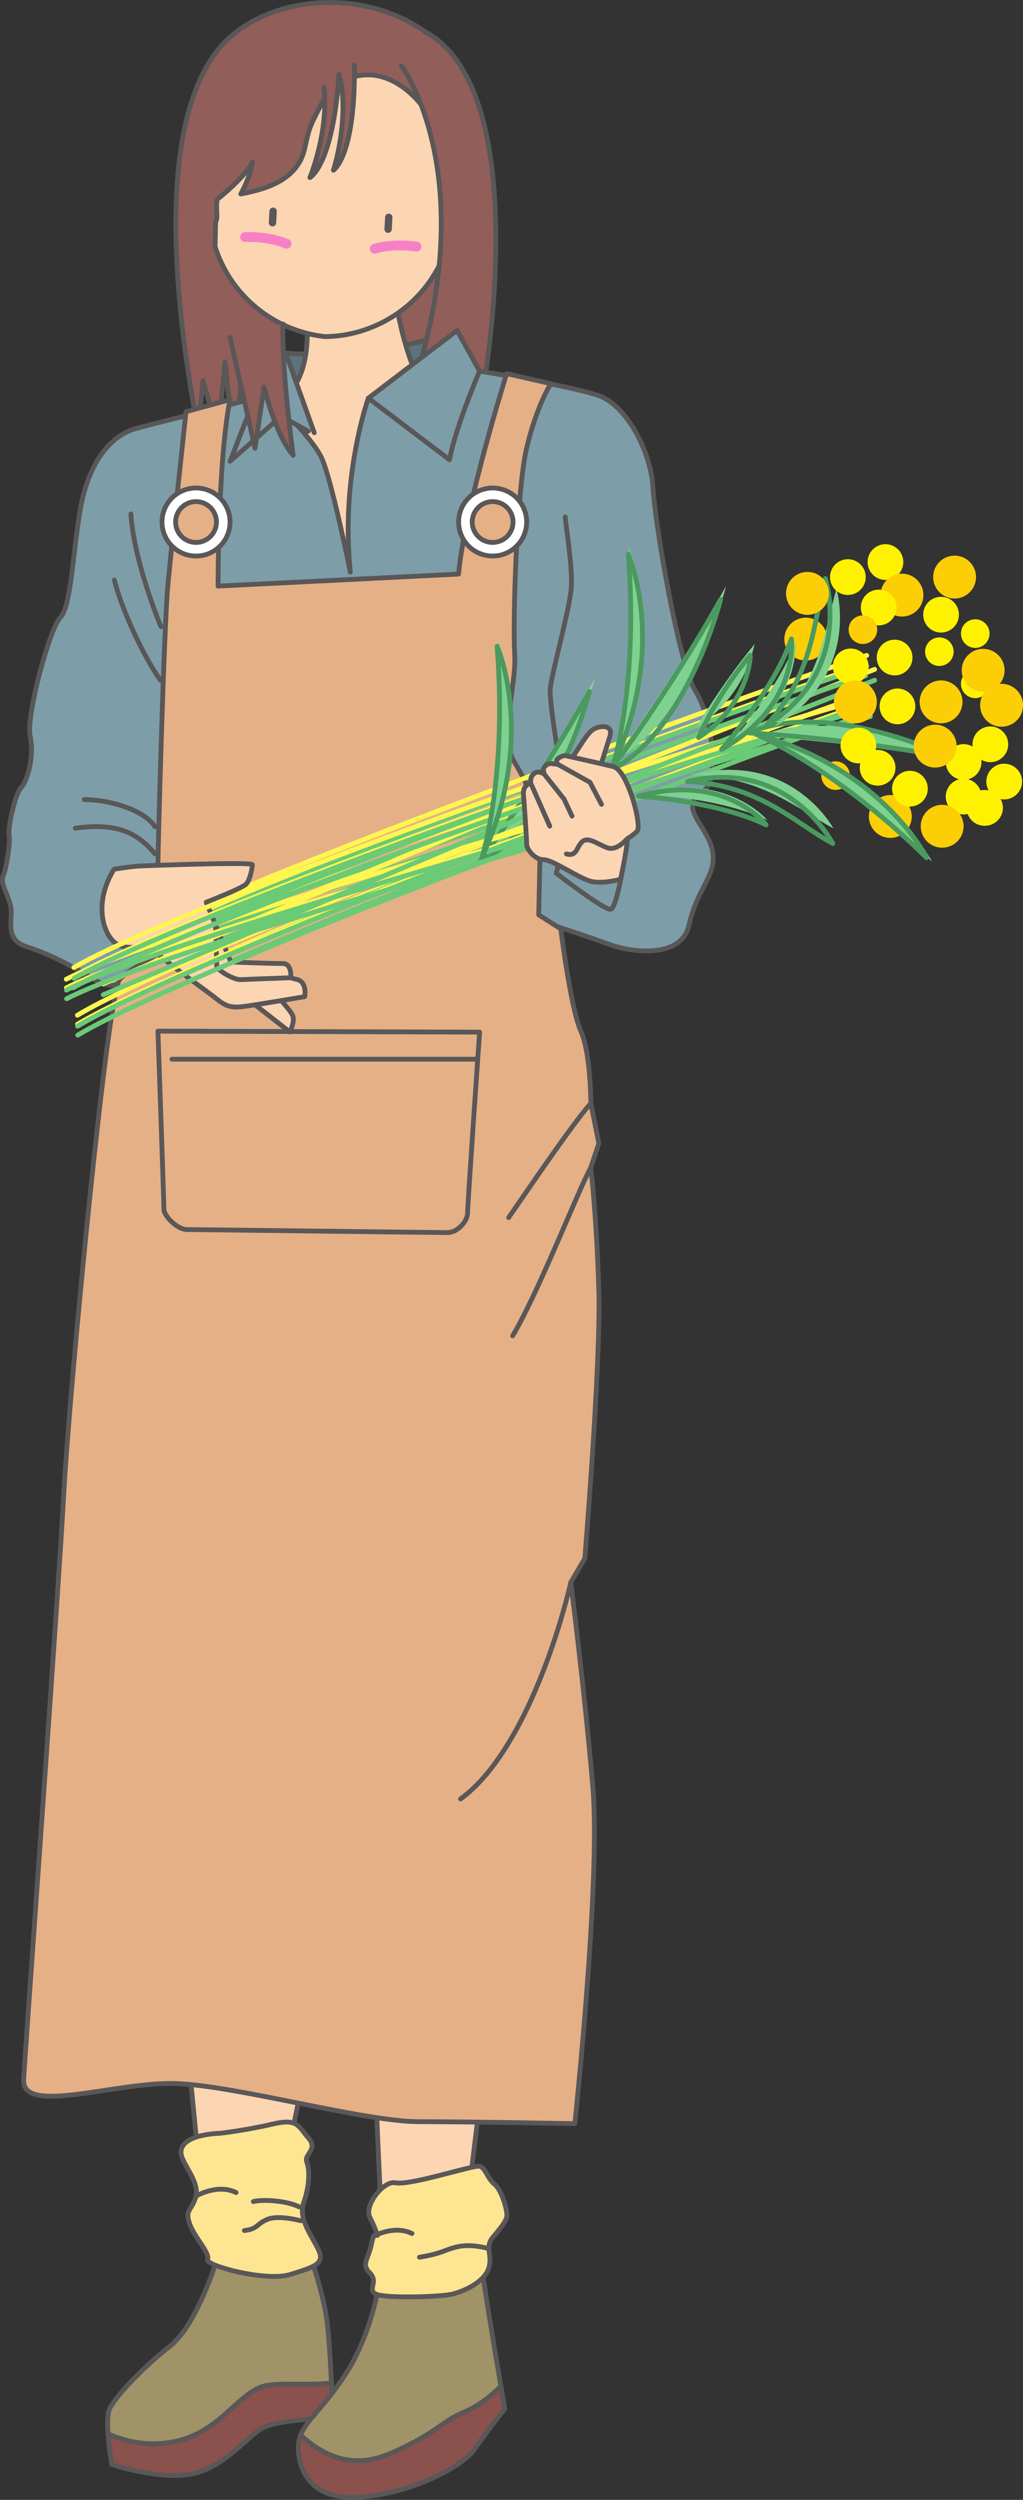 <svg xmlns="http://www.w3.org/2000/svg" width="170.146" height="415.679"><rect width="100%" height="100%" fill="#333333" stroke="none"/><defs><clipPath id="a"><path d="M13 391h47v24.5H13Zm0 0"/></clipPath><clipPath id="b"><path d="M49 396h35v19.5H49Zm0 0"/></clipPath><clipPath id="c"><path d="M44 392h45v23.5H44Zm0 0"/></clipPath><clipPath id="d"><path d="M162 113h8.031v8H162Zm0 0"/></clipPath></defs><path fill="#9f9367" d="M32.935 404.624c5.168-2.668 7.832-7.5 11.668-8 3.055-.398 6.95.036 10.52-.355-.16-3.57-.445-8.684-.856-11.145-.664-4-2.332-9.332-3-10.668l-15 .668s-3.332 11.332-8 15c-4.664 3.668-9 8.332-10 10.332-.406.817-.421 2.508-.304 4.235 4.89 2.289 10.633 2.172 14.972-.067"/><path fill="none" stroke="#5a5758" stroke-width=".8" d="M32.935 404.624c5.168-2.668 7.832-7.5 11.668-8 3.055-.398 6.95.036 10.52-.355-.16-3.57-.445-8.684-.856-11.145-.664-4-2.332-9.332-3-10.668l-15 .668s-3.332 11.332-8 15c-4.664 3.668-9 8.332-10 10.332-.406.817-.421 2.508-.304 4.235 4.89 2.289 10.633 2.172 14.972-.067zm0 0"/><path fill="#8a514d" d="M44.603 396.624c-3.836.5-6.5 5.332-11.668 8-4.34 2.239-10.082 2.356-14.972.067.172 2.52.64 5.101.64 5.101s9 3 14.332 1.332c5.332-1.668 8.668-6.668 11.332-7.668 2.668-1 8.668-1.332 8.668-1.332l2.332-2s-.046-1.629-.144-3.855c-3.57.39-7.465-.043-10.52.355"/><g clip-path="url(#a)" transform="translate(.12 .18)"><path fill="none" stroke="#5a5758" stroke-width=".8" d="M44.484 396.445c-3.836.5-6.5 5.332-11.668 8-4.34 2.239-10.082 2.356-14.972.067.172 2.52.64 5.101.64 5.101s9 3 14.332 1.332c5.332-1.668 8.668-6.668 11.332-7.668 2.668-1 8.668-1.332 8.668-1.332l2.332-2s-.046-1.629-.144-3.855c-3.57.39-7.465-.043-10.52.355zm0 0"/></g><g clip-path="url(#b)" transform="translate(.12 .18)"><path fill="#8a514d" d="M76.984 400.945c-3.668 1.5-4.5 3.5-12.168 6.832-6.867 2.989-11.722-.175-14.937-3.027a5.704 5.704 0 0 0-.375 2.613c.332 4.332 3 8.332 10.668 7.664 7.664-.664 16.332-4.664 18.664-8 2.336-3.332 5-6.664 5-6.664s-.262-1.508-.648-3.785c-1.598 1.652-3.825 3.395-6.204 4.367"/></g><g clip-path="url(#c)" transform="translate(.12 .18)"><path fill="none" stroke="#5a5758" stroke-width=".8" d="M76.984 400.945c-3.668 1.5-4.5 3.5-12.168 6.832-6.867 2.989-11.722-.175-14.937-3.027a5.704 5.704 0 0 0-.375 2.613c.332 4.332 3 8.332 10.668 7.664 7.664-.664 16.332-4.664 18.664-8 2.336-3.332 5-6.664 5-6.664s-.262-1.508-.648-3.785c-1.598 1.652-3.825 3.395-6.204 4.367zm0 0"/></g><path fill="#9f9367" d="M64.935 407.956c7.668-3.332 8.5-5.332 12.168-6.832 2.38-.972 4.606-2.714 6.204-4.367-1.133-6.629-3.352-19.812-3.352-21.55l-16.664 3s-1 9-5.668 16.335c-3.598 5.653-6.594 7.743-7.625 10.387 3.215 2.852 8.07 6.016 14.937 3.027"/><path fill="none" stroke="#5a5758" stroke-width=".8" d="M64.935 407.956c7.668-3.332 8.5-5.332 12.168-6.832 2.38-.972 4.606-2.714 6.204-4.367-1.133-6.629-3.352-19.812-3.352-21.55l-16.664 3s-1 9-5.668 16.335c-3.598 5.653-6.594 7.743-7.625 10.387 3.215 2.852 8.07 6.016 14.937 3.027zm0 0"/><path fill="#fcd5b3" stroke="#5a5758" stroke-linecap="round" stroke-linejoin="round" stroke-width=".8" d="m31.517 343.956 1.25 12.75 15.5-.5 2.25-11m12 3.5.75 16.75 14.75-1.25 2.25-18.5"/><path fill="#fff200" d="M145.967 130.632a2.967 2.967 0 0 1-2.969-2.969 2.967 2.967 0 0 1 2.969-2.968 2.967 2.967 0 0 1 2.968 2.968 2.967 2.967 0 0 1-2.968 2.97"/><path fill="#fcce06" d="M138.982 131.347a2.374 2.374 0 1 1 0-4.75 2.374 2.374 0 1 1 0 4.75m9.09 7.981a3.563 3.563 0 1 1 3.567-3.563 3.564 3.564 0 0 1-3.567 3.563m-14.054-29.493a3.563 3.563 0 0 1 0-7.129 3.564 3.564 0 1 1 0 7.13"/><path fill="#915e59" stroke="#5a5758" stroke-linecap="round" stroke-linejoin="round" stroke-width=".8" d="M76.935 73.542s10.297-56.484-6.183-68.226C59.603-2.626 42.975-.45 36.068 8.519c-11.8 15.312-5.133 52.023-3.133 63.023l.832-8.168 2.5 8.668 1.168-11.836 1.5 14.668 1.332-12.5 1.836 7.332 1.5-10.164s1.832 7.832 4.832 11.332c0 0-2-14.832-1.668-21.832"/><path fill="#5c737b" stroke="#5a5758" stroke-linecap="round" stroke-linejoin="round" stroke-width=".8" d="m69.103 85.792 6.914-30.836c-9.582 3.668-22.75 4.336-28.5 3.75l.418 25.75"/><path fill="#fcd5b3" stroke="#5a5758" stroke-linecap="round" stroke-linejoin="round" stroke-width=".8" d="M66.053 51.245s1.472 9.23 4.996 14.34c0 0 13.98 4.422 15.015 4.754 0 0 4.735 11.442-16.879 20.055l-20.062.902c-17.711-1.011-18.797-15.113-18.05-15.304.745-.192 17.21-10.957 17.21-10.957 4.211-4.56 2.48-14.403 2.48-14.403"/><path fill="#fcd5b3" stroke="#5a5758" stroke-linecap="round" stroke-linejoin="round" stroke-width=".8" d="M36.443 32.906c-.847.164-.027 3.68-.578 3.906l-.098 4.2c2.829 8.827 10.543 14.171 18.325 14.96 11.117-.102 22.945-9.383 21.422-26.031 0 0-1.758-10.653-8.543-15.469-6.786-4.816-12.207.344-12.75 1.375-2.868 5.488-2.727 5.191-3.528 8.793-1.164 5.246-6.254 6.777-10.648 7.617 1.668-3.043 1.941-5.332 1.941-5.332-.886 1.957-3.847 4.586-5.543 5.98"/><path fill="#f67fc6" d="M62.553 42.132c2.16-.605 4.425-.625 6.632-.312.442.05.848-.27.907-.727a.809.809 0 0 0-.711-.898c-2.446-.328-4.91-.27-7.297.383a.804.804 0 0 0-.547 1 .811.811 0 0 0 1.016.554m-15.207-.847c-2.079-.844-4.329-1.114-6.555-1.051a.823.823 0 0 1-.824-.82.82.82 0 0 1 .808-.817c2.465-.05 4.914.277 7.211 1.191a.81.81 0 0 1 .43 1.059.813.813 0 0 1-1.07.438"/><path fill="#5a5758" d="M45.287 37.644a.611.611 0 0 0 .645-.574l.105-1.934a.611.611 0 0 0-1.219-.07l-.11 1.933a.612.612 0 0 0 .579.645m19.23 1.074a.612.612 0 0 0 .645-.578l.105-1.934a.611.611 0 1 0-1.218-.066l-.11 1.934a.612.612 0 0 0 .578.644"/><path fill="#915e59" stroke="#5a5758" stroke-linecap="round" stroke-linejoin="round" stroke-width=".8" d="M53.88 14.527c.833 7.332-2.335 15-2.335 15s3.836-2 4.836-17.168m.242.808c1.398 7.246-1.168 15.137-1.168 15.137s3.668-2.289 3.492-17.488m7.82.14s15 19.918-.164 59.25l12 .5 1.332-3.664c2.25-11.402 7.332-52.836-9.183-61.726"/><path fill="#7d9ea8" d="M44.517 65.706s-17 4.25-21.75 5.5-8.25 6.25-9.5 14-1.5 15.75-3.25 17.5-5.75 16.5-5 19.75-.5 7.5-1.5 8.5-2.25 6.75-2 8-.5 5.5-1 6.75.75 2.75 1.25 5-1.25 5.5 2.75 6.75 8 3.5 11.75 5.75 8.668-2.082 12.336-5.75c3.664-3.664 55.664-6 58-5.332 2.332.668 12.332 4 15 5 2.665 1 11.665 2.668 13-3.332 1.332-6 4.332-8 4-11.668-.335-3.668-4-6.332-3.335-8.668.667-2.332 2.335-1 3-4.332.667-3.332 0-10-2.665-14.332-2.668-4.336-6.668-27.668-7-33.668-.335-6-4.335-13.668-9-15.332-4.668-1.668-21.336-4.336-21.336-4.336l-17 4.75s-4.664 12.918-3 28.918c0 0-3.082-15.25-4.75-18.918-1.664-3.664-9-10.5-9-10.5"/><path fill="none" stroke="#5a5758" stroke-linecap="round" stroke-linejoin="round" stroke-width=".8" d="M44.517 65.706s-17 4.25-21.75 5.5-8.25 6.25-9.5 14-1.5 15.75-3.25 17.5-5.75 16.5-5 19.75-.5 7.5-1.5 8.5-2.25 6.75-2 8-.5 5.5-1 6.75.75 2.75 1.25 5-1.25 5.5 2.75 6.75 8 3.5 11.75 5.75 8.668-2.082 12.336-5.75c3.664-3.664 55.664-6 58-5.332 2.332.668 12.332 4 15 5 2.665 1 11.665 2.668 13-3.332 1.332-6 4.332-8 4-11.668-.335-3.668-4-6.332-3.335-8.668.667-2.332 2.335-1 3-4.332.667-3.332 0-10-2.665-14.332-2.668-4.336-6.668-27.668-7-33.668-.335-6-4.335-13.668-9-15.332-4.668-1.668-21.336-4.336-21.336-4.336l-17 4.75s-4.664 12.918-3 28.918c0 0-3.082-15.25-4.75-18.918-1.664-3.664-9-10.5-9-10.5zm0 0"/><path fill="#7d9ea8" stroke="#5a5758" stroke-linecap="round" stroke-linejoin="round" stroke-width=".8" d="m51.267 71.706-4.5-2.5-8.5 7.5 7-18h2.25l4.75 13.25"/><path fill="#7d9ea8" d="m61.267 66.206 14.75-11.25 3.75 6.75s-4 9.25-5 14.75l-13.5-10.25"/><path fill="none" stroke="#5a5758" stroke-linecap="round" stroke-linejoin="round" stroke-width=".8" d="m61.267 66.206 14.75-11.25 3.75 6.75s-4 9.25-5 14.75zm0 0"/><path fill="#e5b086" d="M30.935 68.456s-2.332 21.668-3 28.668c-.668 7-1.668 44.332-1.668 46.668 0 2.332 1 5.664 1 5.664l2.336 7.336s-7.668 4-9.668 6c-2 2-8.332 67.332-9.332 85.664-1 18.336-6.336 91.336-6.668 97.336-.332 6 15.332.332 25.332.664 10 .336 31.336 6.336 40.336 6.336s26 .332 26 .332 4.332-40.332 3-56c-1.336-15.668-3.668-34-3.668-34l2.332-4s2.668-32.332 2.336-44.332c-.336-12-1.336-20.668-1.336-20.668l1.336-4-1.336-6.668s0-8.332-1.664-12c-1.668-3.664-3.336-17-3.336-17l-3.664-2.332.332-15.668s-1.668-5.332-4.332-9.664c-2.668-4.336.332-12.668 0-18-.336-5.336.332-27.336 2-34.336 1.664-7 4-10.664 4-10.664l-7.336-1.668s-7 22.332-8 33.332l-40 2s0-21.332 2-31l-7.332 2"/><path fill="none" stroke="#5a5758" stroke-linecap="round" stroke-linejoin="round" stroke-width=".8" d="M30.935 68.456s-2.332 21.668-3 28.668c-.668 7-1.668 44.332-1.668 46.668 0 2.332 1 5.664 1 5.664l2.336 7.336s-7.668 4-9.668 6c-2 2-8.332 67.332-9.332 85.664-1 18.336-6.336 91.336-6.668 97.336-.332 6 15.332.332 25.332.664 10 .336 31.336 6.336 40.336 6.336s26 .332 26 .332 4.332-40.332 3-56c-1.336-15.668-3.668-34-3.668-34l2.332-4s2.668-32.332 2.336-44.332c-.336-12-1.336-20.668-1.336-20.668l1.336-4-1.336-6.668s0-8.332-1.664-12c-1.668-3.664-3.336-17-3.336-17l-3.664-2.332.332-15.668s-1.668-5.332-4.332-9.664c-2.668-4.336.332-12.668 0-18-.336-5.336.332-27.336 2-34.336 1.664-7 4-10.664 4-10.664l-7.336-1.668s-7 22.332-8 33.332l-40 2s0-21.332 2-31zm0 0"/><path fill="#fff" d="M81.935 81.144A5.655 5.655 0 0 0 76.28 86.8a5.655 5.655 0 0 0 5.656 5.656 5.655 5.655 0 0 0 5.657-5.656 5.655 5.655 0 0 0-5.657-5.656zm0 9.05a3.394 3.394 0 1 1 0-6.788 3.394 3.394 0 0 1 0 6.789"/><path fill="none" stroke="#5a5758" stroke-linecap="round" stroke-linejoin="round" stroke-width=".8" d="M81.935 81.144A5.655 5.655 0 0 0 76.28 86.8a5.655 5.655 0 0 0 5.656 5.656 5.655 5.655 0 0 0 5.657-5.656 5.655 5.655 0 0 0-5.657-5.656zm0 9.05a3.394 3.394 0 1 1 0-6.788 3.394 3.394 0 0 1 0 6.789zm0 0"/><path fill="#fff" d="M32.603 81.144a5.655 5.655 0 0 0-5.656 5.656 5.657 5.657 0 1 0 5.656-5.656zm0 9.05a3.394 3.394 0 1 1 0-6.788 3.394 3.394 0 0 1 0 6.789"/><path fill="none" stroke="#5a5758" stroke-linecap="round" stroke-linejoin="round" stroke-width=".8" d="M32.603 81.144a5.655 5.655 0 0 0-5.656 5.656 5.657 5.657 0 1 0 5.656-5.656zm0 9.05a3.394 3.394 0 1 1 0-6.788 3.394 3.394 0 0 1 0 6.789zm0 0"/><path fill="#e5b086" d="M26.267 171.456s1 28.668 1 29.668 2.168 3.332 3.836 3.332c1.664 0 41.664.5 43.332.5 1.668 0 3.332-1.914 3.332-3.25 0-1.332 2-30.082 2-30.082l-53.5-.168"/><path fill="none" stroke="#5a5758" stroke-linecap="round" stroke-linejoin="round" stroke-width=".8" d="M26.267 171.456s1 28.668 1 29.668 2.168 3.332 3.836 3.332c1.664 0 41.664.5 43.332.5 1.668 0 3.332-1.914 3.332-3.25 0-1.332 2-30.082 2-30.082zm68.668 91.668c-2.332 10-8.668 29-18.332 36m21.664-105c-2.332 4.332-8.664 20.668-13 28m13-38.668c-3 3.336-10.664 14.668-13.664 19m8.914-61.25-1 4s7.75 6 9 6 2.75-11.25 2.75-11.25l-5.75-4m-4.75-5s-2.5-14-2.25-16.5 3.25-13.25 3.5-16.75-1-10.75-1-11.75m-68.25 56c-3.5-4.25-7.5-5-13.25-4.25m1.5-4.75c4.25 0 10 1.75 11.75 4.5m1-33.25s-4.5-10.75-5-18.75m5 27.75c-2.75-3.75-6.5-11.75-7.75-16.75"/><path fill="#915e59" stroke="#5a5758" stroke-linecap="round" stroke-linejoin="round" stroke-width=".8" d="m38.267 56.124 4.149 18.418 1.5-10.168s1.832 7.832 4.832 11.332c0 0-2-14.832-1.668-21.832"/><path fill="none" stroke="#fff64f" stroke-linecap="round" stroke-linejoin="round" stroke-width=".8" d="M30.955 152.019c11.25-6.25 87.945-34.781 113.195-43.031"/><path fill="none" stroke="#fff64f" stroke-linecap="round" stroke-linejoin="round" stroke-width=".8" d="M30.767 153.581c11.25-6.25 87.95-34.78 113.2-43.03"/><path fill="none" stroke="#fff64f" stroke-linecap="round" stroke-linejoin="round" stroke-width=".8" d="M29.662 153.949c11.55-5.676 89.473-31.082 115.106-38.055"/><path fill="none" stroke="#fff64f" stroke-linecap="round" stroke-linejoin="round" stroke-width=".8" d="M29.662 155.382c11.55-5.676 89.473-31.082 115.106-38.05"/><path fill="none" stroke="#fff64f" stroke-linecap="round" stroke-linejoin="round" stroke-width=".8" d="M31.4 161.468c11.153-6.418 87.45-35.875 112.575-44.504"/><path fill="none" stroke="#fff64f" stroke-linecap="round" stroke-linejoin="round" stroke-width=".8" d="M31.4 159.968c11.153-6.418 87.45-35.875 112.575-44.504M35.767 154.831l109.7-43.53"/><path fill="none" stroke="#6bca76" stroke-linecap="round" stroke-linejoin="round" stroke-width=".8" d="M30.955 153.831c11.25-6.25 87.945-34.78 113.195-43.03"/><path fill="none" stroke="#6bca76" stroke-linecap="round" stroke-linejoin="round" stroke-width=".8" d="M30.767 155.394c11.25-6.25 87.95-34.781 113.2-43.031"/><path fill="none" stroke="#6bca76" stroke-linecap="round" stroke-linejoin="round" stroke-width=".8" d="M29.662 155.757c11.55-5.676 89.473-31.082 115.106-38.05"/><path fill="none" stroke="#6bca76" stroke-linecap="round" stroke-linejoin="round" stroke-width=".8" d="M29.662 157.199c11.55-5.676 89.473-31.082 115.106-38.055"/><path fill="none" stroke="#6bca76" stroke-linecap="round" stroke-linejoin="round" stroke-width=".8" d="M31.4 163.28c11.153-6.417 87.45-35.87 112.575-44.5"/><path fill="none" stroke="#6bca76" stroke-linecap="round" stroke-linejoin="round" stroke-width=".8" d="M31.4 161.78c11.153-6.417 87.45-35.87 112.575-44.5M35.767 156.644l109.7-43.531"/><path fill="#7fd190" d="M102.03 126.511c12.878-6.348 18.765-29.125 18.765-29.125-8.793 15.777-18.766 29.125-18.766 29.125"/><path fill="none" stroke="#4a9a5f" stroke-linecap="round" stroke-linejoin="round" stroke-width=".8" d="M101.447 128.128c12.88-6.343 18.41-28.465 18.41-28.465-8.793 15.778-18.41 28.465-18.41 28.465zm0 0"/><path fill="#7fd190" d="M102.03 126.613c9.21-19.895 2.53-35.602 2.53-35.602 1.723 21.64-2.53 35.602-2.53 35.602"/><path fill="none" stroke="#4a9a5f" stroke-linecap="round" stroke-linejoin="round" stroke-width=".8" d="M102.017 127.124c9.211-19.894 2.47-34.96 2.47-34.96 1.726 21.64-2.47 34.96-2.47 34.96zm0 0"/><path fill="#7fd190" d="M80.217 141.824c12.879-6.348 18.765-29.125 18.765-29.125-8.793 15.777-18.765 29.125-18.765 29.125"/><path fill="none" stroke="#4a9a5f" stroke-linecap="round" stroke-linejoin="round" stroke-width=".8" d="M79.635 143.445c12.879-6.348 18.41-28.469 18.41-28.469-8.793 15.777-18.41 28.469-18.41 28.469Zm0 0"/><path fill="#7fd190" d="M126.182 122.468c13.128-5.808 34.378 4.29 34.378 4.29-17.742-3.38-34.378-4.29-34.378-4.29"/><path fill="none" stroke="#4a9a5f" stroke-linecap="round" stroke-linejoin="round" stroke-width=".8" d="M124.564 121.874c13.133-5.808 33.649 4.141 33.649 4.141-17.746-3.375-33.649-4.14-33.649-4.14zm0 0"/><path fill="#7fd190" d="M126.103 122.402c21.168 5.699 28.93 20.898 28.93 20.898-15.492-15.207-28.93-20.898-28.93-20.898"/><path fill="none" stroke="#4a9a5f" stroke-linecap="round" stroke-linejoin="round" stroke-width=".8" d="M125.705 122.081c21.168 5.7 28.398 20.536 28.398 20.536-15.492-15.207-28.398-20.536-28.398-20.536Zm0 0"/><path fill="#7fd190" d="M106.295 132.011c14.492-3.996 21.336 4.379 21.336 4.379-8.278-3.996-21.336-4.379-21.336-4.379"/><path fill="none" stroke="#4a9a5f" stroke-linecap="round" stroke-linejoin="round" stroke-width=".8" d="M106.209 132.394c14.488-3.996 21.207 4.762 21.207 4.762-8.277-3.996-21.207-4.762-21.207-4.762zm0 0"/><path fill="#7fd190" d="M115.033 128.824c16.54-4.157 23.578 8.918 23.578 8.918-6.535-3.547-11.797-8.5-23.578-8.918"/><path fill="none" stroke="#4a9a5f" stroke-linecap="round" stroke-linejoin="round" stroke-width=".8" d="M114.346 129.945c16.793-3.969 24.168 10.32 24.168 10.32-6.536-3.547-12.137-9.715-24.168-10.32zm0 0"/><path fill="#7fd190" d="M120.338 124.824c13.07-7.426 11.98-18.188 11.98-18.188-3.023 8.68-11.98 18.188-11.98 18.188"/><path fill="none" stroke="#4a9a5f" stroke-linecap="round" stroke-linejoin="round" stroke-width=".8" d="M120.002 124.613c13.07-7.422 11.629-18.368 11.629-18.368-3.028 8.68-11.63 18.368-11.63 18.368zm0 0"/><path fill="#7fd190" d="M128.768 120.898c14.632-8.762 10.359-22.98 10.359-22.98-2.11 7.124-2.324 14.35-10.36 22.98"/><path fill="none" stroke="#4a9a5f" stroke-linecap="round" stroke-linejoin="round" stroke-width=".8" d="M127.49 120.59c14.676-9.071 9.781-24.387 9.781-24.387-2.109 7.125-1.707 15.449-9.78 24.386zm0 0"/><path fill="#7fd190" d="M115.767 121.066c8.618-5.656 9.528-13.73 9.793-14.04-6.02 7.348-9.793 14.04-9.793 14.04"/><path fill="none" stroke="#4a9a5f" stroke-linecap="round" stroke-linejoin="round" stroke-width=".8" d="M116.193 122.636c8.617-5.656 8.664-13.988 8.582-13.668-5.672 6.719-8.582 13.668-8.582 13.668zm0 0"/><path fill="#fff200" d="M147.268 96.43a2.973 2.973 0 0 1-2.97-2.974 2.972 2.972 0 0 1 2.97-2.968 2.973 2.973 0 0 1 2.972 2.968 2.974 2.974 0 0 1-2.973 2.973"/><path fill="#fcce06" d="M150.018 102.523a3.567 3.567 0 0 1-3.563-3.567 3.566 3.566 0 0 1 3.563-3.562 3.567 3.567 0 0 1 3.566 3.562 3.568 3.568 0 0 1-3.567 3.567"/><path fill="#fff200" d="M148.795 112.308a2.97 2.97 0 1 1-.004-5.942 2.97 2.97 0 0 1 .004 5.942m11.473 23.122a2.973 2.973 0 0 1-2.97-2.974 2.972 2.972 0 0 1 2.97-2.968 2.973 2.973 0 0 1 2.972 2.968 2.974 2.974 0 0 1-2.973 2.973"/><path fill="#fff200" d="M160.268 129.68a2.973 2.973 0 0 1-2.97-2.974 2.972 2.972 0 0 1 2.97-2.968 2.973 2.973 0 0 1 2.972 2.968 2.974 2.974 0 0 1-2.973 2.973m-18.777-15.894a2.97 2.97 0 1 1 .002-5.943 2.97 2.97 0 0 1-.002 5.943m15.028-8.605a2.973 2.973 0 0 1-2.97-2.974 2.972 2.972 0 0 1 2.97-2.968 2.973 2.973 0 0 1 2.972 2.968 2.974 2.974 0 0 1-2.973 2.973m10.501 27.751a2.973 2.973 0 0 1-2.97-2.974 2.972 2.972 0 0 1 2.97-2.968 2.973 2.973 0 0 1 2.972 2.968 2.974 2.974 0 0 1-2.973 2.973m-20.874-28.941a2.97 2.97 0 1 1 .002-5.94 2.97 2.97 0 0 1-.002 5.94m-5.125-5.058a2.973 2.973 0 0 1-2.97-2.974 2.972 2.972 0 0 1 2.97-2.968 2.973 2.973 0 0 1 2.972 2.968 2.974 2.974 0 0 1-2.973 2.973"/><path fill="#fff200" d="M163.834 137.304a2.972 2.972 0 1 1 0-5.941 2.972 2.972 0 0 1 2.969 2.968 2.973 2.973 0 0 1-2.97 2.973m-1.628-29.574a2.377 2.377 0 0 1 0-4.754 2.377 2.377 0 0 1 0 4.754"/><path fill="#fcce06" d="M156.518 120.273a3.567 3.567 0 0 1-3.563-3.567 3.566 3.566 0 0 1 3.563-3.562 3.567 3.567 0 0 1 3.566 3.562 3.568 3.568 0 0 1-3.567 3.567m-14.249 0a3.567 3.567 0 0 1-3.563-3.567 3.566 3.566 0 0 1 3.563-3.562 3.567 3.567 0 0 1 3.566 3.562 3.568 3.568 0 0 1-3.567 3.567"/><path fill="#fff200" d="M162.205 116.085a2.377 2.377 0 0 1 0-4.754 2.376 2.376 0 0 1 0 4.754m-10.863 18.024a2.97 2.97 0 0 1-2.969-2.969 2.968 2.968 0 1 1 5.937 0 2.97 2.97 0 0 1-2.968 2.969m13.375-7.375a2.97 2.97 0 0 1-2.969-2.969 2.968 2.968 0 1 1 5.937 0 2.97 2.97 0 0 1-2.968 2.969m-15.449-6.304a2.973 2.973 0 0 1-2.97-2.974 2.972 2.972 0 0 1 2.97-2.968 2.973 2.973 0 0 1 2.972 2.968 2.974 2.974 0 0 1-2.973 2.973m-6.499 6.501a2.973 2.973 0 0 1-2.97-2.974 2.972 2.972 0 0 1 2.97-2.968 2.973 2.973 0 0 1 2.972 2.968 2.974 2.974 0 0 1-2.973 2.973"/><path fill="#fcce06" d="M143.518 107.085a2.376 2.376 0 1 1 .003-4.755 2.376 2.376 0 0 1-.004 4.755"/><path fill="#fff200" d="M156.236 110.738a2.374 2.374 0 1 1 0-4.75 2.374 2.374 0 1 1 0 4.75"/><path fill="#fcce06" d="M156.697 140.953a3.563 3.563 0 1 1 3.567-3.563 3.564 3.564 0 0 1-3.567 3.563m-1.164-13.321a3.564 3.564 0 1 1 .004-7.13 3.564 3.564 0 0 1-.004 7.13"/><g clip-path="url(#d)" transform="translate(.12 .18)"><path fill="#fcce06" d="M166.465 120.656a3.565 3.565 0 1 1-.003-7.13 3.565 3.565 0 0 1 .003 7.13"/></g><path fill="#fcce06" d="M163.518 115.023a3.567 3.567 0 0 1-3.563-3.567 3.566 3.566 0 0 1 3.563-3.562 3.567 3.567 0 0 1 3.566 3.562 3.568 3.568 0 0 1-3.567 3.567m-29.218-12.789a3.564 3.564 0 0 1 0-7.13 3.564 3.564 0 0 1 0 7.129m24.469-2.71a3.567 3.567 0 0 1-3.563-3.567 3.566 3.566 0 0 1 3.563-3.562 3.567 3.567 0 0 1 3.566 3.562 3.568 3.568 0 0 1-3.567 3.567"/><path fill="#fcd5b3" stroke="#5a5758" stroke-linecap="round" stroke-linejoin="round" stroke-width=".8" d="m40.756 165.777 7.449 5.816s.918-1.793.453-2.773c-.547-1.149-3.89-4.653-3.89-4.653"/><path fill="#fcd5b3" d="M18.975 144.53c-3.102 4.989-2.2 9.95-.098 12.02 2.101 2.07 4.66-.222 7.445 2.149 2.781 2.37 8.305 6.28 9.692 7.382 1.386 1.106 2.242 1.563 4.398 1.293 2.156-.265 10.266-1.652 10.266-1.652s.543-2.695-1.637-2.926l-.68-.218s.223-2.348-1.277-2.36c-3.207-.023-8.692-.254-8.692-.254l-4.097-9.941s6.02-2.332 6.656-3.028c.633-.699 1.035-2.718 1.012-3.218-.024-.5-17.676.172-18.84.226-1.168.055-4.148.528-4.148.528"/><path fill="none" stroke="#5a5758" stroke-linecap="round" stroke-linejoin="round" stroke-width=".8" d="M18.975 144.53c-3.102 4.989-2.2 9.95-.098 12.02 2.101 2.07 4.66-.222 7.445 2.149 2.781 2.37 8.305 6.28 9.692 7.382 1.386 1.106 2.242 1.563 4.398 1.293 2.156-.265 10.266-1.652 10.266-1.652s.543-2.695-1.637-2.926l-.68-.218s.223-2.348-1.277-2.36c-3.207-.023-8.692-.254-8.692-.254l-4.097-9.941s6.02-2.332 6.656-3.028c.633-.699 1.035-2.718 1.012-3.218-.024-.5-17.676.172-18.84.226-1.168.055-4.148.528-4.148.528zm0 0"/><path fill="none" stroke="#5a5758" stroke-linecap="round" stroke-width=".8" d="M48.361 162.578s-7.203.257-8.328.312c-1.125.05-3.441-1.34-3.976-2.066l-.196-6.746"/><path fill="none" stroke="#fff64f" stroke-linecap="round" stroke-linejoin="round" stroke-width=".8" d="M12.287 160.874c11.133-6.457 51.461-21.777 76.555-30.492"/><path fill="none" stroke="#fff64f" stroke-linecap="round" stroke-linejoin="round" stroke-width=".8" d="M12.127 162.44c11.133-6.456 51.46-21.777 76.555-30.491"/><path fill="none" stroke="#fff64f" stroke-linecap="round" stroke-linejoin="round" stroke-width=".8" d="M11.025 162.824c11.446-5.887 53.059-18.106 78.559-25.543"/><path fill="none" stroke="#fff64f" stroke-linecap="round" stroke-linejoin="round" stroke-width=".8" d="M11.053 164.261c11.445-5.887 53.058-18.105 78.558-25.547"/><path fill="none" stroke="#fff64f" stroke-linecap="round" stroke-linejoin="round" stroke-width=".8" d="M12.9 170.312c11.04-6.621 50.95-22.86 75.91-31.945"/><path fill="none" stroke="#fff64f" stroke-linecap="round" stroke-linejoin="round" stroke-width=".8" d="M12.877 168.812c11.031-6.621 50.945-22.86 75.906-31.945M17.15 163.601l73.047-30.93"/><path fill="none" stroke="#6bca76" stroke-linecap="round" stroke-linejoin="round" stroke-width=".8" d="M12.318 162.687c11.133-6.457 51.461-21.777 76.555-30.488"/><path fill="none" stroke="#6bca76" stroke-linecap="round" stroke-linejoin="round" stroke-width=".8" d="M12.162 164.253c11.133-6.457 51.461-21.777 76.555-30.488"/><path fill="none" stroke="#6bca76" stroke-linecap="round" stroke-linejoin="round" stroke-width=".8" d="M11.06 164.636c11.442-5.887 53.055-18.105 78.56-25.547"/><path fill="none" stroke="#6bca76" stroke-linecap="round" stroke-linejoin="round" stroke-width=".8" d="M11.084 166.074c11.445-5.887 53.058-18.106 78.558-25.547"/><path fill="none" stroke="#6bca76" stroke-linecap="round" stroke-linejoin="round" stroke-width=".8" d="M12.935 172.124c11.036-6.62 50.95-22.859 75.907-31.949"/><path fill="none" stroke="#6bca76" stroke-linecap="round" stroke-linejoin="round" stroke-width=".8" d="M12.908 170.624c11.035-6.62 50.945-22.859 75.906-31.949M17.182 165.41l73.046-30.926"/><path fill="#fcd5b3" stroke="#5a5758" stroke-linecap="round" stroke-linejoin="round" stroke-width=".8" d="M94.935 126.292c1.668-2.336 2.5-4 3.5-4.836 1-.832 3.668-1.164 3 1a825.176 825.176 0 0 1-2.168 6.836"/><path fill="#fcd5b3" d="M101.935 127.456c-2-.5-8-1.832-8-1.832s-1.5.332-1.332 1c.164.668-.398.375-.96.332-.543-.039-1.415.606-1.25 1.188.167.586.136.543-.458.312-.98-.375-1.73.625-1.668 1.418.055.684-1.437.332-1.187 2.52.105.914.523 7.312.523 8.062 0 .75 1.332 2.5 2.832 2.5 1.5 0 5.832 3.086 7.832 3.586s4.942-.336 4.942-.336 1.207-5.582 1.125-6.75c0 0 1.27-.75 1.683-1.332.418-.582-.25-4-1.164-6.418-.918-2.414-1.832-3.976-2.918-4.25"/><path fill="none" stroke="#5a5758" stroke-linecap="round" stroke-linejoin="round" stroke-width=".8" d="M101.935 127.456c-2-.5-8-1.832-8-1.832s-1.5.332-1.332 1c.164.668-.398.375-.96.332-.543-.039-1.415.606-1.25 1.188.167.586.136.543-.458.312-.98-.375-1.73.625-1.668 1.418.055.684-1.437.332-1.187 2.52.105.914.523 7.312.523 8.062 0 .75 1.332 2.5 2.832 2.5 1.5 0 5.832 3.086 7.832 3.586s4.942-.336 4.942-.336 1.207-5.582 1.125-6.75c0 0 1.27-.75 1.683-1.332.418-.582-.25-4-1.164-6.418-.918-2.414-1.832-3.976-2.918-4.25zm0 0"/><path fill="none" stroke="#5a5758" stroke-linecap="round" stroke-linejoin="round" stroke-width=".8" d="m92.705 127.081-.25-.164 5.668 3.164 1.918 3.668m-9.731-5.293 3.5 4.418 1.332 2.832m-6.875-5.5 3.168 7.168m12.707 2.27s-1.558 1.848-3.07 1.344c-1.512-.504-3.164-1.899-4.18-1.078-1.011.824-.91 2.609-2.683 2.078"/><path fill="#7fd190" d="M80.217 141.925c9.21-19.894 2.531-35.601 2.531-35.601 1.727 21.64-2.531 35.601-2.531 35.601"/><path fill="none" stroke="#4a9a5f" stroke-linecap="round" stroke-linejoin="round" stroke-width=".8" d="M80.209 142.437c9.207-19.895 2.465-34.961 2.465-34.961 1.726 21.64-2.465 34.96-2.465 34.96zm0 0"/><path fill="#fee592" d="M36.767 354.706c-5.5.25-7.25 2-6.5 4s3 4.5 2.25 6.75-1.75 2-1 4.25 3.5 5 3 6 9.75 3.75 13.75 2.5 5.75-1.75 4.75-4-3.5-5.25-2.5-8 1-5.5.5-6.75 2-2 .25-4-1.75-3.25-6-2.25-8.5 1.5-8.5 1.5"/><path fill="none" stroke="#5a5758" stroke-linecap="round" stroke-linejoin="round" stroke-width=".8" d="M36.767 354.706c-5.5.25-7.25 2-6.5 4s3 4.5 2.25 6.75-1.75 2-1 4.25 3.5 5 3 6 9.75 3.75 13.75 2.5 5.75-1.75 4.75-4-3.5-5.25-2.5-8 1-5.5.5-6.75 2-2 .25-4-1.75-3.25-6-2.25-8.5 1.5-8.5 1.5zm0 0"/><path fill="#fee592" d="M65.767 362.956c-1.976-.394-5.25 3.75-4.25 5.75s1.25 3 1.25 3-.5-1-1 1.5-1.75 3.25-.25 4.75-.5 2.75 1 3.5 10.75.5 12.75 0 5.25-2 6-4.25-.75-3.5.75-5.25 2-2.5 2.25-3.25-.75-4.5-2-5.5-1.5-2.75-2.5-3-11.5 3.25-14 2.75"/><path fill="none" stroke="#5a5758" stroke-linecap="round" stroke-linejoin="round" stroke-width=".8" d="M65.767 362.956c-1.976-.394-5.25 3.75-4.25 5.75s1.25 3 1.25 3-.5-1-1 1.5-1.75 3.25-.25 4.75-.5 2.75 1 3.5 10.75.5 12.75 0 5.25-2 6-4.25-.75-3.5.75-5.25 2-2.5 2.25-3.25-.75-4.5-2-5.5-1.5-2.75-2.5-3-11.5 3.25-14 2.75zm-33 2.125s3.5-2 6.5-.5"/><path fill="none" stroke="#5a5758" stroke-linecap="round" stroke-linejoin="round" stroke-width=".8" d="M62.017 371.894s3.5-2 6.5-.5m12.5 2.437s-2.625-.75-4.875-.25-2.5 1.125-6.375 1.75m-19.75-6.062s-3.625-1-5.5-.25-1.625 1.625-3.875 1.875m9.125-3.938c-2.375-1.125-6.25-1.25-7.625-.875M28.603 176.124h50.832"/></svg>
